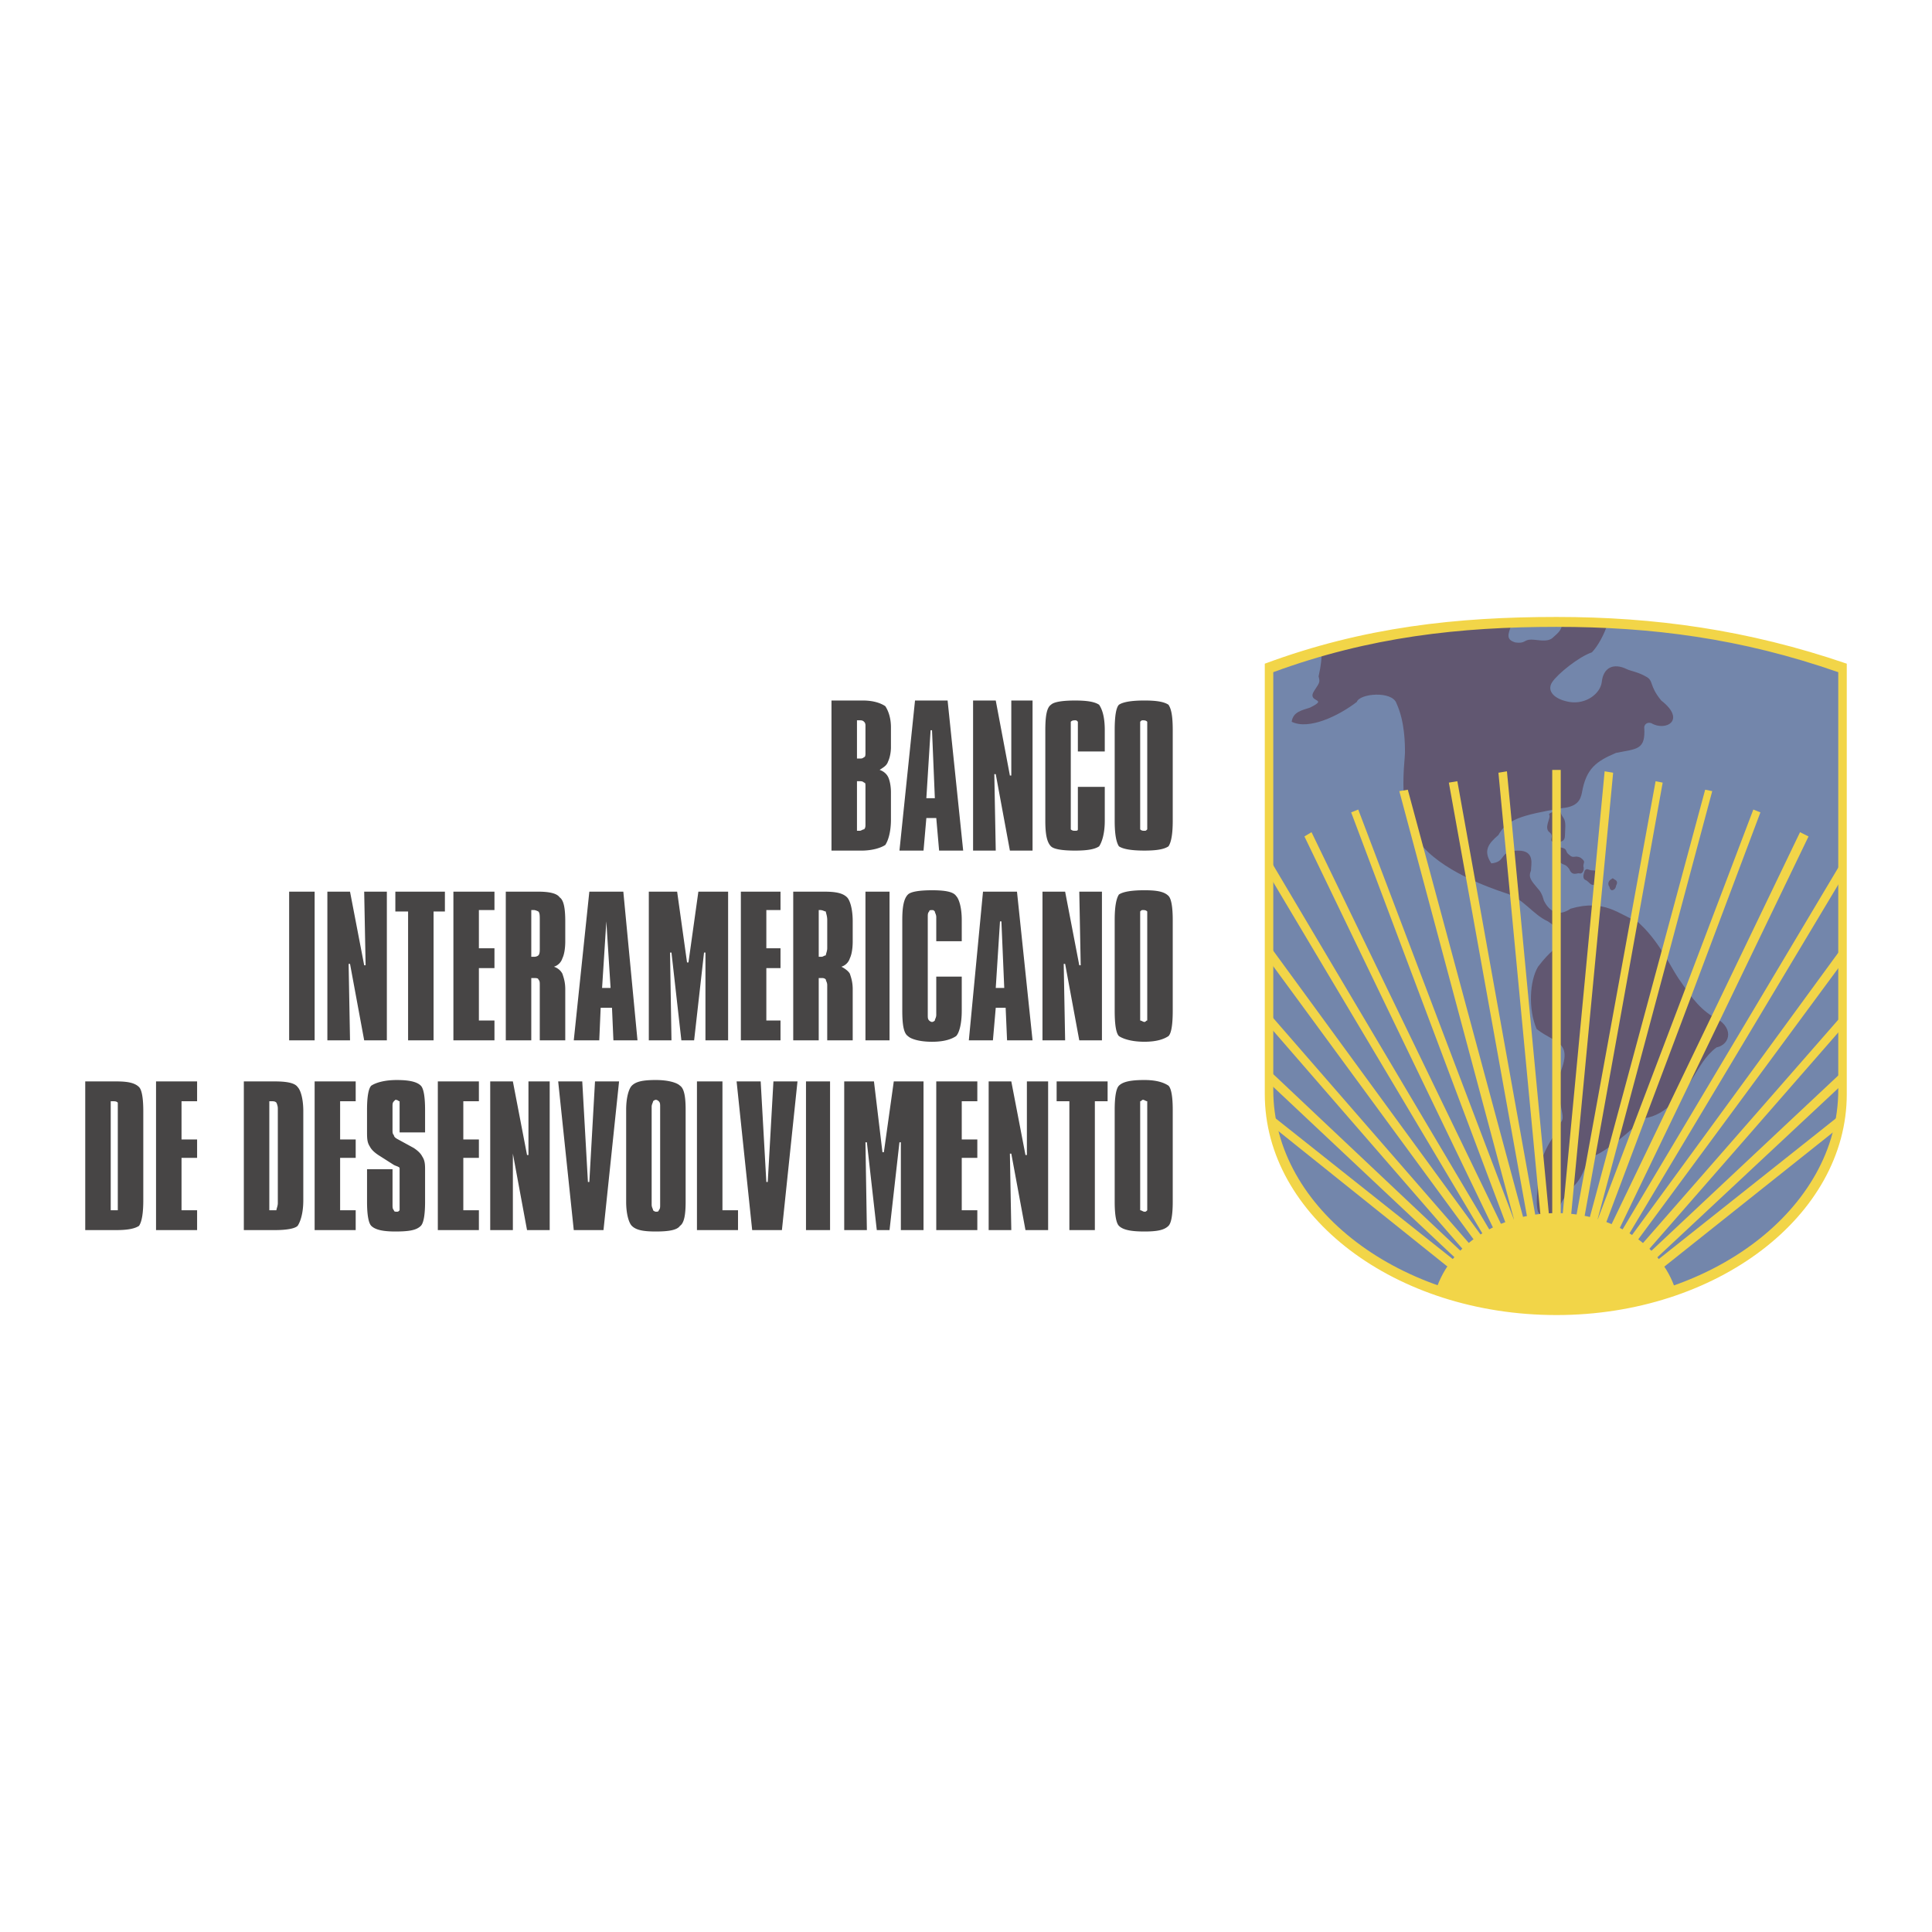 <svg xmlns="http://www.w3.org/2000/svg" width="2500" height="2500" viewBox="0 0 192.756 192.756"><g fill-rule="evenodd" clip-rule="evenodd"><path fill="#fff" d="M0 0h192.756v192.756H0V0z"/><path d="M85.5 77.941v4.945h.284c.141 0 .282-.141.423-.141.141-.141.141-.283.141-.565v-3.673c0-.283 0-.424-.141-.424-.141-.142-.283-.142-.423-.142H85.5zm0-6.074v3.814h.284c.141 0 .282 0 .423-.141.141 0 .141-.283.141-.424v-2.684c0-.142 0-.283-.141-.424-.141-.142-.283-.142-.423-.142H85.5v.001zm-2.543-1.978h3.108c1.13 0 1.836.282 2.261.565.282.424.564 1.13.564 2.119v1.978c0 .565-.141 1.13-.282 1.413-.142.424-.424.565-.848.848.424.141.706.423.848.707.141.282.282.848.282 1.554v2.685c0 1.271-.282 2.119-.564 2.543-.424.282-1.272.565-2.402.565h-2.967V69.889zM92.846 72.855l-.424 6.782h.848l-.282-6.782h-.142zm-1.554-2.966h3.25l1.554 14.975h-2.401l-.283-3.25h-.989l-.283 3.25h-2.401l1.553-14.975zM97.084 69.889h2.262l1.412 7.487h.14v-7.487h2.12v14.975h-2.26l-1.412-7.629h-.143l.143 7.629h-2.262V69.889zM110.223 72.855v2.12h-2.684v-2.543-.424c-.141-.142-.141-.142-.283-.142-.141 0-.281 0-.424.142V82.745c.143.141.283.141.424.141.143 0 .283 0 .283-.141v-4.238h2.684v3.391c0 1.271-.281 2.119-.564 2.542-.424.283-1.131.424-2.402.424s-2.119-.141-2.4-.424c-.424-.423-.566-1.271-.566-2.542v-9.042c0-1.413.143-2.26.566-2.543.281-.283 1.129-.423 2.4-.423s1.979.141 2.402.423c.282.423.564 1.13.564 2.542zM113.756 72.432V82.745c.141.141.281.141.424.141.141 0 .141 0 .281-.141V72.432v-.424c-.141-.142-.281-.142-.424-.142-.141 0-.141 0-.281.142v.424zm-2.543.423c0-1.413.141-2.26.424-2.543.424-.283 1.271-.423 2.543-.423s1.977.141 2.4.423c.283.424.424 1.13.424 2.543v9.042c0 1.271-.141 2.119-.424 2.542-.424.283-1.129.424-2.4.424s-2.119-.141-2.543-.424c-.283-.423-.424-1.271-.424-2.542v-9.042zM28.848 88.961h2.543v14.834h-2.543V88.961zM32.662 88.961h2.26l1.413 7.347h.142l-.142-7.347h2.261v14.834h-2.261l-1.413-7.629h-.14l.14 7.629h-2.26V88.961zM39.444 88.961h4.944v1.978h-1.13v12.856h-2.543V90.939h-1.271v-1.978zM45.236 88.961h4.097v1.837h-1.554v3.814h1.554v1.978h-1.554v5.228h1.554v1.977h-4.097V88.961zM53.006 90.798v4.662h.282c.283 0 .424-.141.424-.141.142-.142.142-.424.142-.707v-2.826c0-.424 0-.706-.142-.848 0 0-.282-.141-.424-.141h-.282v.001zm-2.543-1.837h3.249c.989 0 1.837.141 2.119.565.424.283.565 1.13.565 2.402v1.978c0 .848-.142 1.413-.283 1.695a1.273 1.273 0 0 1-.848.848c.424.141.707.424.848.707.141.424.283.848.283 1.553v5.086h-2.543v-5.51c0-.281 0-.424-.142-.564 0-.141-.282-.141-.424-.141h-.141-.141v6.215h-2.543V88.961h.001zM60.494 91.928l-.424 6.64h.848l-.424-6.64zm-1.696-2.967h3.391l1.413 14.833H61.2l-.141-3.248h-1.13l-.141 3.248h-2.543l1.553-14.833zM64.732 88.961h2.826l.988 7.064h.142l.989-7.064h2.967v14.834h-2.261v-8.759h-.141l-.989 8.759h-1.272l-.988-8.759h-.142l.142 8.759h-2.261V88.961zM73.915 88.961h3.956v1.837h-1.413v3.814h1.413v1.978h-1.413v5.228h1.413v1.977h-3.956V88.961zM81.685 90.798v4.662h.283c.141 0 .283-.141.424-.141 0-.142.141-.424.141-.707v-2.826c0-.424-.141-.706-.141-.848-.141 0-.283-.141-.565-.141h-.142v.001zm-2.543-1.837h3.108c1.13 0 1.836.141 2.26.565.283.283.565 1.13.565 2.402v1.978c0 .848-.141 1.413-.282 1.695a1.275 1.275 0 0 1-.848.848c.282.141.706.424.848.707.141.424.282.848.282 1.553v5.086h-2.543v-5.51c0-.281-.141-.424-.141-.564-.141-.141-.283-.141-.424-.141h-.283v6.215h-2.543V88.961h.001zM86.347 88.961h2.402v14.834h-2.402V88.961zM95.954 91.787v2.119h-2.543v-2.401c0-.283-.141-.424-.141-.565-.142-.141-.142-.141-.282-.141-.142 0-.283 0-.283.141-.141.142-.141.283-.141.565v9.748c0 .283 0 .424.141.566 0 0 .142.141.283.141s.282-.141.282-.141c0-.143.141-.283.141-.566v-3.814h2.543v3.391c0 1.414-.283 2.262-.565 2.543-.424.283-1.13.564-2.401.564-1.272 0-2.12-.281-2.402-.564-.424-.281-.565-1.129-.565-2.543v-9.042c0-1.271.141-2.119.565-2.543.283-.282 1.13-.424 2.402-.424 1.271 0 2.119.142 2.401.565.282.281.565 1.129.565 2.401zM99.77 91.928l-.424 6.64h.848l-.283-6.64h-.141zm-1.696-2.967h3.391l1.553 14.833h-2.543l-.141-3.248h-.988l-.283 3.248h-2.402l1.413-14.833zM104.008 88.961h2.26l1.412 7.347h.142l-.142-7.347h2.261v14.834h-2.261l-1.412-7.629h-.141l.141 7.629h-2.26V88.961zM113.756 91.504v10.314c.141 0 .281.141.424.141.141 0 .141-.141.281-.141V91.504v-.565c-.141-.141-.281-.141-.424-.141-.141 0-.141 0-.281.141v.565zm-2.543.283c0-1.271.141-2.119.424-2.543.424-.282 1.271-.424 2.543-.424s1.977.142 2.4.565c.283.282.424 1.13.424 2.401v9.042c0 1.414-.141 2.262-.424 2.543-.424.283-1.129.564-2.4.564s-2.119-.281-2.543-.564c-.283-.281-.424-1.129-.424-2.543v-9.041zM11.047 109.871v10.877h.706v-10.172-.564c-.141-.141-.283-.141-.565-.141h-.141zm-2.543-1.978h3.108c1.13 0 1.836.141 2.26.564.283.283.424 1.131.424 2.402v8.9c0 1.271-.141 2.119-.424 2.543-.424.283-1.13.424-2.26.424H8.504v-14.833zM15.568 107.893h4.097v1.978h-1.554v3.813h1.554v1.837h-1.554v5.227h1.554v1.979h-4.097v-14.834zM26.87 109.871v10.877h.707c0-.141.141-.424.141-.705v-9.467c0-.281-.141-.564-.141-.564-.142-.141-.283-.141-.565-.141h-.142zm-2.543-1.978h3.108c1.13 0 1.978.141 2.261.564.282.283.564 1.131.564 2.402v8.9c0 1.271-.282 2.119-.564 2.543-.283.283-1.13.424-2.261.424h-3.108v-14.833zM31.391 107.893h4.097v1.978h-1.554v3.813h1.554v1.837h-1.554v5.227h1.554v1.979h-4.097v-14.834zM42.41 110.719v2.26h-2.542v-2.543-.564c-.142 0-.142-.143-.424-.143l-.142.143c-.141.141-.141.281-.141.564v2.26c0 .283 0 .424.141.566 0 .141.142.281.424.422l1.554.85c.424.281.707.564.847.848.283.424.283.848.283 1.412v3.107c0 1.271-.141 2.119-.423 2.402-.424.424-1.13.564-2.543.564-1.13 0-1.979-.141-2.402-.564-.282-.283-.423-1.131-.423-2.402v-3.248h2.543v3.531c0 .283 0 .424.141.564 0 .143.142.143.282.143.142 0 .142 0 .283-.143V117.077v-.566c-.142-.141-.283-.141-.565-.281l-1.554-.99c-.423-.281-.707-.564-.847-.848-.283-.424-.283-.848-.283-1.553v-2.119c0-1.271.141-2.121.423-2.402.424-.283 1.272-.564 2.543-.564 1.13 0 1.979.141 2.402.564.282.28.423 1.129.423 2.401zM43.682 107.893h4.097v1.978h-1.554v3.813h1.554v1.837h-1.554v5.227h1.554v1.979h-4.097v-14.834zM48.909 107.893h2.26l1.413 7.345h.142v-7.345h2.119v14.834h-2.261l-1.413-7.629v7.629h-2.26v-14.834zM55.69 107.893h2.402l.565 10.031h.141l.566-10.031h2.401l-1.554 14.834h-2.966l-1.555-14.834zM65.015 110.436v9.748c0 .283.141.424.141.564 0 0 .142.143.283.143s.283 0 .283-.143c.141-.141.141-.281.141-.564v-9.748c0-.283 0-.424-.141-.564 0 0-.142-.143-.283-.143s-.283.143-.283.143c0 .14-.141.28-.141.564zm-2.543.283c0-1.271.283-2.121.565-2.402.424-.424 1.13-.564 2.402-.564s2.119.281 2.402.564c.424.281.565 1.131.565 2.402v9.182c0 1.271-.141 2.119-.565 2.402-.283.424-1.13.564-2.402.564s-1.978-.141-2.402-.564c-.282-.283-.565-1.131-.565-2.402v-9.182zM69.535 107.893h2.544v12.855h1.553v1.979h-4.097v-14.834zM73.491 107.893h2.402l.565 10.031h.141l.566-10.031h2.401l-1.554 14.834h-2.967l-1.554-14.834zM80.414 107.893h2.401v14.834h-2.401v-14.834zM84.228 107.893h2.967l.847 7.064h.142l.989-7.064h2.967v14.834h-2.261v-8.76h-.141l-.989 8.76h-1.271l-.989-8.76h-.142l.142 8.76h-2.261v-14.834zM93.411 107.893h4.097v1.978h-1.554v3.813h1.554v1.837h-1.554v5.227h1.554v1.979h-4.097v-14.834zM98.639 107.893h2.259l1.414 7.345h.141v-7.345h2.119v14.834h-2.26l-1.414-7.629h-.14l.14 7.629h-2.259v-14.834zM105.42 107.893h5.086v1.978h-1.272v12.856h-2.543v-12.856h-1.271v-1.978zM113.756 110.436v10.312c.141 0 .281.143.424.143.141 0 .141 0 .281-.143v-10.312-.564c-.141 0-.281-.143-.424-.143-.141 0-.141.143-.281.143v.564zm-2.543.283c0-1.271.141-2.121.424-2.402.424-.424 1.271-.564 2.543-.564s1.977.281 2.4.564c.283.281.424 1.131.424 2.402v9.182c0 1.271-.141 2.119-.424 2.402-.424.424-1.129.564-2.4.564s-2.119-.141-2.543-.564c-.283-.283-.424-1.131-.424-2.402v-9.182z" fill="#474545"/><path d="M126.752 66.64c9.748-3.532 18.791-4.662 28.539-4.662 9.605 0 18.648 1.271 28.537 4.662v42.384c0 11.867-12.855 21.613-28.537 21.613s-28.539-9.746-28.539-21.613V66.64z" fill="#7386ab"/><path d="M131.838 64.944v.707s0 .565-.281 1.836c.141.565.141.565-.424 1.413-.848 1.271 1.553.707-.424 1.695-.848.283-1.695.424-1.838 1.413 1.695.847 4.662-.565 6.5-1.979.281-.847 3.531-1.13 3.955.142.848 1.837.848 4.097.848 4.945s-.848 6.216 1.412 8.9c2.119 2.826 6.924 4.521 8.619 5.086 1.836.565 2.684 2.119 4.238 2.826.848.565 1.271.989.988 2.119-.141.706-.707.706-1.979 2.402-.848 1.412-.988 4.238-.141 6.217 1.979 1.553 3.814 1.129 2.119 4.943 0 2.826.848 3.814.283 4.381-.143.988-2.119 2.543-2.262 5.791 0 .707-.281 2.262 0 3.109.283.564 1.271.848 1.979 0 .424-1.271.707-1.555 1.836-2.826.99-1.131.99-2.826 1.979-2.826 1.979-.988 4.238-3.248 4.803-3.672 2.262-.283 3.814-2.543 4.805-3.957.705-1.131 1.271-2.26 2.4-3.107 1.414-.283 1.838-2.119-.424-3.109-1.553-.988-2.4-2.4-3.391-3.812-.848-1.272-1.977-3.815-4.096-5.652-1.838-.707-3.25-2.261-6.641-1.271-1.836 1.271-2.684-.848-2.684-.848s-.143-.707-.566-1.13c-.705-.848-.988-1.13-.705-1.836 0-.565.424-1.978-1.271-1.978-1.979 0-1.131 1.13-2.686 1.271-.848-1.271-.281-1.978.707-2.826.848-1.554 2.26-1.978 6.357-2.684 1.555-.142 1.836-.848 1.979-1.554.424-2.401 1.412-3.108 3.391-3.956 2.119-.424 2.967-.283 2.824-2.543 0-.283.283-.565.707-.424 1.412.848 3.531-.282.988-2.26-1.271-1.554-.705-1.978-1.553-2.402-.707-.423-1.555-.564-1.838-.706-1.412-.706-2.4-.141-2.543 1.271-.141 1.13-1.553 2.26-3.248 1.978-1.555-.282-2.262-1.13-1.695-1.978.564-.848 2.684-2.543 3.955-2.967.564-.565 1.271-1.836 1.555-2.825l-.99-.142h-3.531c0 .848-.564 1.13-.988 1.554-.566.424-1.414.141-2.119.141-.707 0-.566.424-1.555.283-.988-.283-.707-.848-.424-1.696v-.141l-3.674.141-5.086.565-4.379.565-4.662 1.272-1.129.141zm23.31 19.92c0 .283-.141.707.424 1.13.566.424.566.141.99.706.281.707.705.424.988.424.283.142.564-.282.424-.706 0-.424.283-.424-.283-.848-.564-.283-.705.141-1.129-.283-.424-.283-.143-.565-.707-.707s-.707.143-.707.284zm4.522 2.684c-.141-.424-.283-.706-.707-.706-.564 0-.564-.283-.848 0-.141.424-.281.848.143.989.424.283.424.565.988.424.565 0 .424-.424.424-.707zm1.555.848c.141-.282.141-.424 0-.565-.283-.141-.283-.283-.424-.141-.283.141-.424.424-.283.706.141.142 0 .283.283.424.281 0 .424-.282.424-.424zm-6.641-7.063c.141.282-.564 1.271 0 1.695s-.141.848.424.989c.707 0 1.131 0 1.131-.707 0-.565.141-1.271-.143-1.695-.424-.565-.141-.706-.705-.706-.566.141-.848.282-.707.424z" fill="#615771"/><path d="M183.828 85.853v1.695l-25.713 42.948h.143l25.57-29.244v1.271l-24.299 27.832 24.016-19.072c0 .564-.141.988-.141 1.271l-22.18 17.66c-.283 0-.707.141-1.131.141l23.734-22.18v-1.271l-25.146 23.592h-.283l25.43-34.471v-1.554l-26.418 36.166h.281l22.746-47.185-.848-.424-22.887 47.609h.283l13.844-51.706-.705-.141-13.986 51.847h.281l9.467-52.554-.707-.142-9.607 52.695h.143V76.812h-.848v53.825L145.4 77.941l-.848.142 9.467 52.554h.424L140.457 78.79l-.848.141 13.844 51.706h.424L130.85 83.028l-.707.424 22.746 47.185h.283l-26.42-36.166v1.554l25.289 34.471h-.283l-25.006-23.592v1.271l23.594 22.18c-.424 0-.707-.141-1.131-.141l-22.039-17.66a2.83 2.83 0 0 1-.281-1.271l24.016 19.072-24.158-27.832v-1.271l25.43 29.244h.143l-25.572-42.948v-1.695l26.561 44.784h.141L134.805 81.05l.707-.283 18.932 49.87h.141l-5.086-53.542.848-.142 5.086 53.684H155.009l5.086-53.684.848.142-5.086 53.542h.141l18.932-49.87.707.283-18.648 49.587h.141l26.698-44.784z" fill="#f2d548"/><path d="M127.035 67.063c9.607-3.532 18.648-4.521 28.256-4.521 9.465 0 18.365 1.13 28.113 4.521v41.677c0 11.867-12.715 21.475-28.113 21.475-15.541 0-28.256-9.607-28.256-21.475V67.063zm-.847-.847c9.889-3.673 19.213-4.662 29.104-4.662 9.748 0 19.072 1.271 28.961 4.662v42.948c0 12.15-12.998 22.039-28.961 22.039-16.105 0-29.104-9.889-29.104-22.039V66.216z" fill="#f2d548"/><path d="M167.158 128.66c-3.674 1.271-7.629 1.977-11.867 1.977s-8.336-.705-12.01-1.977c1.414-4.379 6.217-7.629 12.01-7.629 5.65 0 10.453 3.25 11.867 7.629z" fill="#f2d548"/></g></svg>